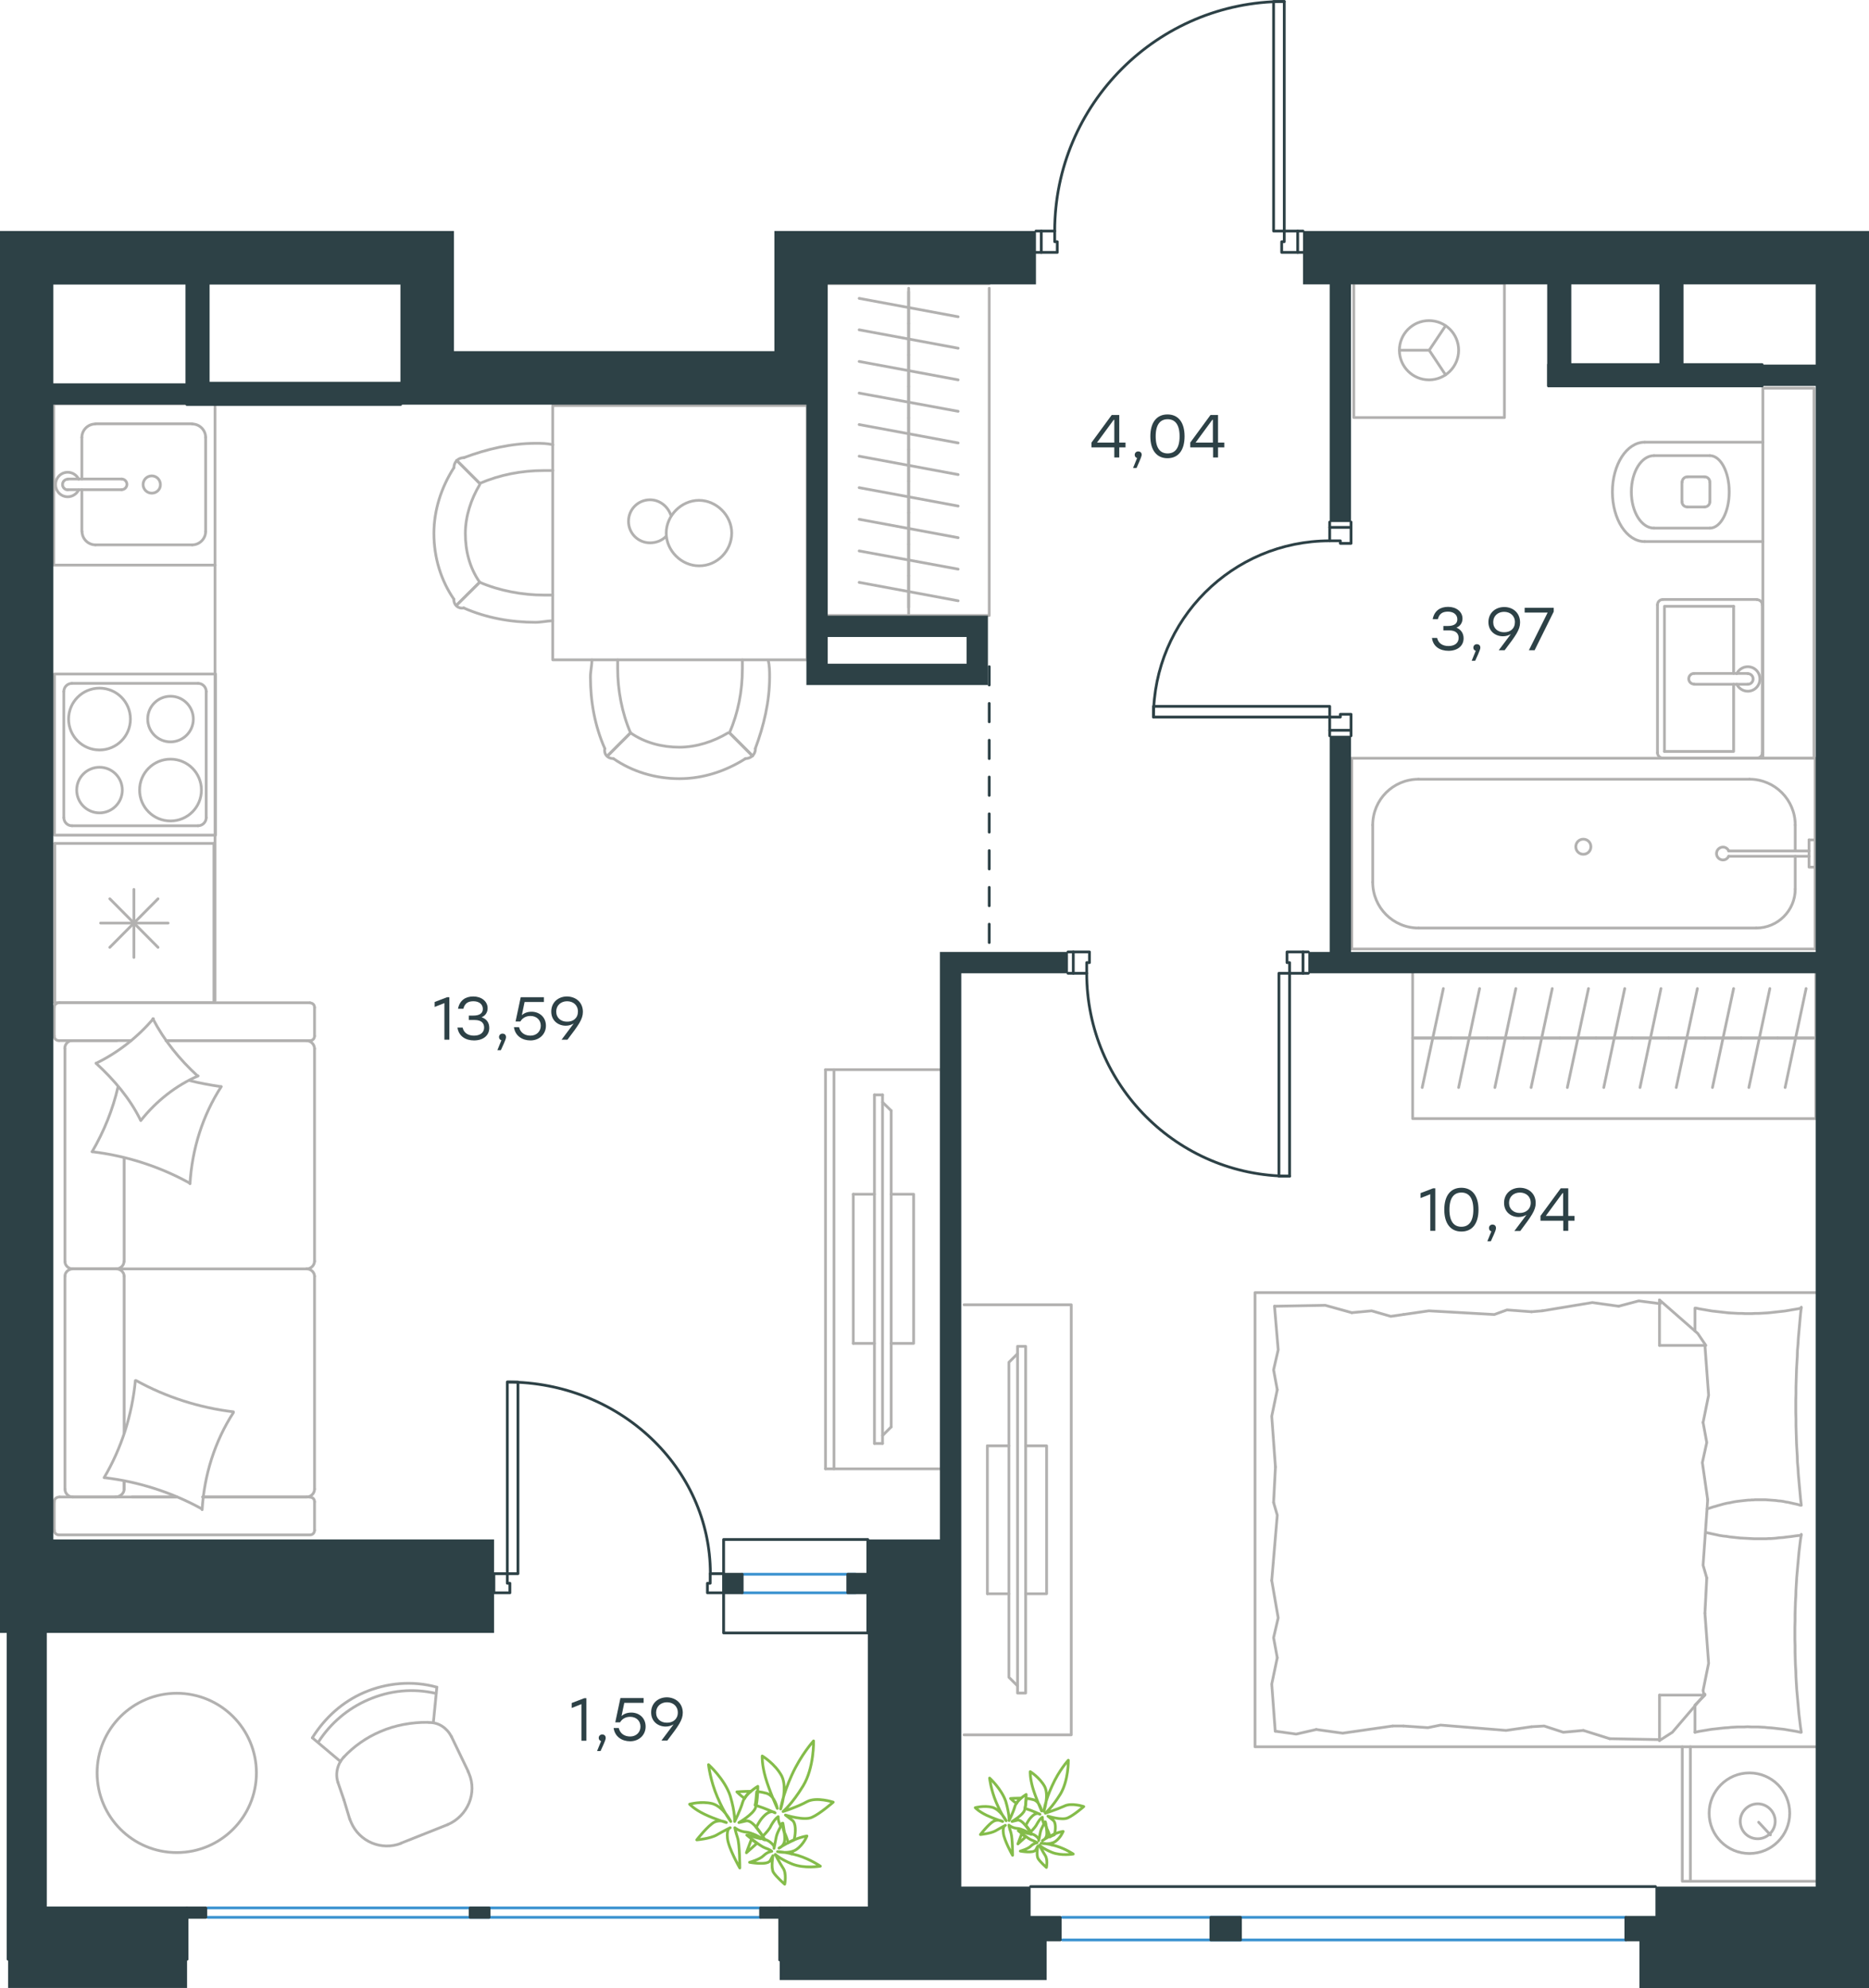 <?xml version="1.0" encoding="utf-8"?>
<!-- Generator: Adobe Illustrator 26.5.0, SVG Export Plug-In . SVG Version: 6.00 Build 0)  -->
<svg version="1.1" id="Слой_1" xmlns="http://www.w3.org/2000/svg" xmlns:xlink="http://www.w3.org/1999/xlink" x="0px" y="0px"
	 viewBox="0 0 1016.1 1080.8" style="enable-background:new 0 0 1016.1 1080.8;" xml:space="preserve">
<style type="text/css">
	.st0{fill:none;stroke:#B2B1B0;stroke-width:1.5;stroke-linecap:round;stroke-linejoin:round;stroke-miterlimit:10;}
	.st1{fill:none;stroke:#B2B1B0;stroke-width:1.5;stroke-linecap:round;stroke-linejoin:round;stroke-miterlimit:22.926;}
	.st2{fill:#2D4146;}
	.st3{fill-rule:evenodd;clip-rule:evenodd;fill:#2D4146;}
	.st4{fill:none;stroke:#2D4146;stroke-width:1.5;stroke-linecap:round;stroke-linejoin:round;stroke-miterlimit:22.926;}
	.st5{fill:none;stroke:#3C93D0;stroke-width:1.5;stroke-linecap:round;stroke-linejoin:round;stroke-miterlimit:22.926;}
	.st6{fill:none;stroke:#2D4146;stroke-width:1.5;stroke-linecap:round;stroke-linejoin:round;stroke-miterlimit:10;}
	
		.st7{fill:none;stroke:#2D4146;stroke-width:1.5;stroke-linecap:round;stroke-linejoin:round;stroke-miterlimit:22.926;stroke-dasharray:10,10,0,0,0,0;}
	.st8{fill:none;stroke:#84BC4A;stroke-width:1.5;stroke-linecap:round;stroke-linejoin:round;stroke-miterlimit:22.926;}
</style>
<g>
	<path class="st0" d="M54.1,407.7c-9.3,0-16.8-7.5-16.8-16.8c0-9.3,7.5-16.8,16.8-16.8c9.3,0,16.8,7.5,16.8,16.8
		C70.9,400.2,63.4,407.7,54.1,407.7"/>
	<path class="st0" d="M54.1,441.9c-6.9,0-12.4-5.6-12.4-12.4c0-6.9,5.6-12.4,12.4-12.4c6.9,0,12.4,5.6,12.4,12.4
		C66.5,436.3,61,441.9,54.1,441.9"/>
	<path class="st0" d="M92.7,446.3c-9.3,0-16.8-7.5-16.8-16.8c0-9.3,7.5-16.8,16.8-16.8c9.3,0,16.8,7.5,16.8,16.8
		C109.5,438.8,102,446.3,92.7,446.3"/>
	<path class="st0" d="M92.7,403.3c-6.9,0-12.4-5.6-12.4-12.4c0-6.9,5.6-12.4,12.4-12.4c6.9,0,12.4,5.6,12.4,12.4
		C105.1,397.8,99.5,403.3,92.7,403.3"/>
	<path class="st0" d="M39.1,448.9c-2.4,0-4.4-2-4.4-4.4"/>
	<path class="st0" d="M34.7,375.9c0-2.4,2-4.4,4.4-4.4"/>
	<path class="st0" d="M112.1,444.5c0,2.4-2,4.4-4.4,4.4"/>
	<path class="st0" d="M107.7,371.5c2.4,0,4.4,2,4.4,4.4"/>
	<line class="st0" x1="34.7" y1="444.5" x2="34.7" y2="375.9"/>
	<line class="st0" x1="107.7" y1="448.9" x2="39.1" y2="448.9"/>
	<line class="st0" x1="112.1" y1="375.9" x2="112.1" y2="444.5"/>
	<line class="st0" x1="39.1" y1="371.5" x2="107.7" y2="371.5"/>
	<polyline class="st0" points="117.2,454 29.6,454 29.6,366.4 117.2,366.4 117.2,454 	"/>
</g>
<g>
	<polyline class="st0" points="785.9,203.8 777,190.4 785.9,177.1 	"/>
	<line class="st0" x1="777" y1="190.4" x2="760.9" y2="190.4"/>
	<path class="st0" d="M793,190.4c0-8.9-7.2-16.1-16.1-16.1c-8.9,0-16.1,7.2-16.1,16.1c0,8.9,7.2,16.1,16.1,16.1
		C785.8,206.5,793,199.3,793,190.4"/>
	<polyline class="st0" points="817.9,227 817.9,153.9 736,153.9 736,227 817.9,227 	"/>
</g>
<path class="st0" d="M914.4,272.7c0,1.6,1.3,2.9,2.9,2.9"/>
<path class="st0" d="M917.4,259.2c-1.6,0-2.9,1.3-2.9,2.9"/>
<path class="st0" d="M926.7,275.6c1.6,0,2.9-1.3,2.9-2.9"/>
<path class="st0" d="M929.6,262.1c0-1.6-1.3-2.9-2.9-2.9"/>
<line class="st0" x1="926.7" y1="275.6" x2="917.4" y2="275.6"/>
<line class="st0" x1="914.4" y1="272.7" x2="914.4" y2="262.1"/>
<line class="st0" x1="917.4" y1="259.2" x2="926.7" y2="259.2"/>
<line class="st0" x1="929.6" y1="262.1" x2="929.6" y2="272.7"/>
<path class="st0" d="M929.6,287.1c5.8,0,10.5-8.8,10.5-19.7c0-10.9-4.7-19.7-10.5-19.7"/>
<line class="st0" x1="899.2" y1="287.1" x2="929.6" y2="287.1"/>
<path class="st0" d="M899.2,247.7c-6.8,0-12.3,8.8-12.3,19.7c0,10.9,5.5,19.7,12.3,19.7"/>
<line class="st0" x1="899.2" y1="247.7" x2="929.6" y2="247.7"/>
<path class="st0" d="M894.1,240.4c-9.7,0-17.5,12.1-17.5,27c0,14.9,7.8,27,17.5,27"/>
<line class="st0" x1="894.1" y1="294.4" x2="958.4" y2="294.4"/>
<line class="st0" x1="894.1" y1="240.4" x2="958.4" y2="240.4"/>
<polyline class="st0" points="986.2,412.2 958.4,412.2 958.4,211 986.2,211 986.2,412.2 "/>
<g>
	<line class="st0" x1="942.5" y1="366.1" x2="942.5" y2="329.6"/>
	<polyline class="st0" points="942.5,372 942.5,408.5 904.9,408.5 	"/>
	<polyline class="st0" points="904.9,408.5 904.9,329.6 942.5,329.6 	"/>
	<path class="st0" d="M904,325.9c-1.6,0-2.9,1.3-2.9,2.9"/>
	<path class="st0" d="M901.1,409.2c0,1.6,1.3,2.9,2.9,2.9"/>
	<path class="st0" d="M958.1,328.9c0-1.6-1.3-2.9-2.9-2.9"/>
	<path class="st0" d="M955.2,412.1c1.6,0,2.9-1.3,2.9-2.9"/>
	<path class="st0" d="M921,366.1c-1.6,0-2.9,1.3-2.9,2.9c0,1.6,1.3,2.9,2.9,2.9"/>
	<line class="st0" x1="950.2" y1="366.1" x2="921" y2="366.1"/>
	<path class="st0" d="M950.2,372c1.6,0,2.9-1.3,2.9-2.9c0-1.6-1.3-2.9-2.9-2.9"/>
	<line class="st0" x1="950.2" y1="372" x2="921" y2="372"/>
	<path class="st0" d="M944.2,372c1.4,2.8,4.5,4.3,7.5,3.6c3-0.7,5.1-3.4,5.1-6.5c0-3.1-2.1-5.8-5.1-6.5c-3-0.7-6.1,0.8-7.5,3.6"/>
	<line class="st0" x1="955.2" y1="325.9" x2="904.1" y2="325.9"/>
	<line class="st0" x1="901.1" y1="328.9" x2="901.1" y2="409.2"/>
	<line class="st0" x1="904.1" y1="412.1" x2="955.2" y2="412.1"/>
	<line class="st0" x1="958.1" y1="409.2" x2="958.1" y2="328.9"/>
</g>
<g>
	<line class="st0" x1="976" y1="483.3" x2="976" y2="465.5"/>
	<path class="st0" d="M939.8,462.5c-0.7-1.5-2.3-2.3-3.9-1.9c-1.6,0.4-2.7,1.8-2.7,3.4c0,1.6,1.1,3,2.7,3.4c1.6,0.4,3.2-0.4,3.9-1.9
		"/>
	<line class="st0" x1="983.5" y1="465.5" x2="939.8" y2="465.5"/>
	<line class="st0" x1="983.5" y1="462.6" x2="939.8" y2="462.6"/>
	<line class="st0" x1="983.5" y1="456.6" x2="986.8" y2="456.6"/>
	<polyline class="st0" points="983.5,456.6 983.5,471.4 986.8,471.4 	"/>
	<path class="st0" d="M864.9,460.3c0-2.3-1.8-4.1-4.1-4.1c-2.3,0-4.1,1.8-4.1,4.1c0,2.3,1.8,4.1,4.1,4.1
		C863.1,464.4,864.9,462.6,864.9,460.3"/>
	<path class="st0" d="M954.8,504.5c11.7,0,21.2-9.5,21.2-21.2"/>
	<path class="st0" d="M976,448.5c0-13.7-11.1-24.9-24.9-24.9"/>
	<path class="st0" d="M746.3,479.6c0,13.8,11.1,24.9,24.9,24.9"/>
	<path class="st0" d="M771.2,423.6c-13.8,0-24.9,11.1-24.9,24.9"/>
	<line class="st0" x1="976" y1="448.5" x2="976" y2="462.6"/>
	<line class="st0" x1="954.8" y1="504.5" x2="771.2" y2="504.5"/>
	<line class="st0" x1="746.3" y1="479.6" x2="746.3" y2="448.5"/>
	<line class="st0" x1="771.2" y1="423.6" x2="951.1" y2="423.6"/>
	<polyline class="st0" points="986.8,412.2 986.8,515.9 734.9,515.9 734.9,412.2 986.8,412.2 	"/>
</g>
<g>
	<line class="st0" x1="44.5" y1="288.9" x2="44.5" y2="266.2"/>
	<path class="st0" d="M82.5,268.1c-2.6,0-4.7-2.1-4.7-4.7c0-2.6,2.1-4.7,4.7-4.7c2.6,0,4.7,2.1,4.7,4.7
		C87.3,266,85.2,268.1,82.5,268.1"/>
	<path class="st0" d="M66.1,260.4c1.6,0,2.9,1.3,2.9,2.9c0,1.6-1.3,2.9-2.9,2.9"/>
	<line class="st0" x1="36.9" y1="266.2" x2="66.1" y2="266.2"/>
	<path class="st0" d="M36.9,266.3c-1.6,0-2.9-1.3-2.9-2.9c0-1.6,1.3-2.9,2.9-2.9"/>
	<line class="st0" x1="36.9" y1="260.4" x2="66.1" y2="260.4"/>
	<path class="st0" d="M42.8,266.3c-1.4,2.8-4.5,4.3-7.5,3.6c-3-0.7-5.1-3.4-5.1-6.5c0-3.1,2.1-5.8,5.1-6.5c3-0.7,6.1,0.8,7.5,3.6"/>
	<path class="st0" d="M51.9,296.2c-4,0-7.3-3.3-7.3-7.3"/>
	<path class="st0" d="M44.5,237.8c0-4,3.3-7.3,7.3-7.3"/>
	<path class="st0" d="M111.8,288.9c0,4-3.3,7.3-7.3,7.3"/>
	<path class="st0" d="M104.5,230.5c4,0,7.3,3.3,7.3,7.3"/>
	<line class="st0" x1="51.9" y1="296.2" x2="104.5" y2="296.2"/>
	<line class="st0" x1="111.8" y1="288.9" x2="111.8" y2="237.8"/>
	<line class="st0" x1="104.5" y1="230.4" x2="51.9" y2="230.4"/>
	<line class="st0" x1="44.5" y1="237.8" x2="44.5" y2="260.4"/>
	<polyline class="st0" points="29.2,219.6 29.2,307.2 116.9,307.2 116.9,219.5 29.2,219.5 	"/>
</g>
<g>
	<line class="st0" x1="902.2" y1="945.7" x2="875.1" y2="945.2"/>
	<polyline class="st0" points="926.9,877 928.9,904.2 925.9,919 926.4,921.5 	"/>
	<polyline class="st0" points="926.9,731.4 928.9,758.5 925.9,773.3 	"/>
	<polyline class="st0" points="928.4,815.3 925.9,850.9 927.9,857.8 	"/>
	<polyline class="st0" points="925.9,773.3 927.9,784.2 925.5,795.1 928.4,815.3 	"/>
	<line class="st0" x1="927.9" y1="857.8" x2="926.9" y2="877"/>
	<polyline class="st0" points="921.5,941.7 923.3,941.3 925,941 926.8,940.7 928.6,940.4 930.4,940.1 932.2,939.9 934,939.7 
		935.8,939.5 937.6,939.3 939.4,939.2 941.2,939 943,938.9 944.8,938.8 946.6,938.8 948.4,938.8 950.1,938.7 952,938.8 953.8,938.8 
		955.6,938.8 957.5,938.9 959.3,939 961.1,939.2 962.9,939.3 964.7,939.5 966.4,939.7 968.2,939.9 970,940.1 971.7,940.4 
		973.5,940.7 975.3,941 977,941.3 978.8,941.7 	"/>
	<polyline class="st0" points="979.3,941.7 978.8,938.4 978.4,935 978,931.7 977.7,928.4 977.4,925 977.1,921.7 976.8,918.3 
		976.6,915 976.4,911.6 976.3,908.3 976.1,904.9 976,901.5 975.9,898.1 975.9,894.7 975.8,891.3 975.8,887.9 975.8,884.5 
		975.9,881.2 975.9,877.8 976,874.5 976.1,871.1 976.3,867.7 976.4,864.4 976.6,861 976.8,857.6 977.1,854.2 977.4,850.8 
		977.7,847.5 978,844.1 978.4,840.7 978.8,837.4 979.3,834.1 	"/>
	<polyline class="st0" points="838.5,712.6 865.7,708.1 880,710.1 	"/>
	<polyline class="st0" points="880,710.1 890.9,707.2 901.7,708.6 902.7,708.6 	"/>
	<line class="st0" x1="832.6" y1="713.1" x2="838.5" y2="712.6"/>
	<polyline class="st0" points="763,714.6 776.8,712.6 812.4,714.6 819.3,712.1 832.6,713.1 	"/>
	<polyline class="st0" points="692.9,710.1 720.5,709.6 734.9,713.6 	"/>
	<polyline class="st0" points="734.9,713.6 745.7,712.6 756.1,715.6 763,714.6 	"/>
	<polyline class="st0" points="757.1,938.3 729.9,942.2 715.6,940.2 	"/>
	<polyline class="st0" points="715.6,940.2 704.7,942.7 693.9,941.2 	"/>
	<line class="st0" x1="763" y1="938.3" x2="757.1" y2="938.3"/>
	<polyline class="st0" points="832.6,938.7 818.8,940.7 783.2,937.8 776.3,939.2 763,938.3 	"/>
	<line class="st0" x1="875.1" y1="945.2" x2="860.8" y2="940.7"/>
	<polyline class="st0" points="860.8,940.7 849.9,941.7 839.5,938.3 832.6,938.7 	"/>
	<polyline class="st0" points="979.3,834.6 976.5,834.9 973.7,835.3 971,835.6 969.6,835.8 968.2,835.9 966.9,836 965.5,836.2 
		964.2,836.3 962.8,836.4 961.5,836.4 960.2,836.5 958.8,836.5 957.6,836.5 955.6,836.5 953.7,836.5 951.8,836.4 949.9,836.3 
		948,836.2 946.1,836.1 944.2,835.9 942.3,835.7 940.4,835.5 938.6,835.2 936.7,835 934.8,834.7 933,834.3 931.1,833.9 929.3,833.5 
		927.4,833.1 	"/>
	<polyline class="st0" points="979.3,711.1 977.5,711.5 975.7,711.8 973.9,712.1 972.2,712.4 970.4,712.7 968.6,712.9 966.8,713.1 
		965,713.3 963.2,713.5 961.3,713.7 959.5,713.8 957.8,713.9 956,714 954.2,714 952.4,714.1 950.6,714.1 948.8,714.1 947,714 
		945.1,714 943.3,713.9 941.5,713.8 939.7,713.7 937.9,713.5 936.1,713.3 934.4,713.1 932.6,712.9 930.8,712.7 929,712.4 
		927.3,712.1 925.5,711.8 923.8,711.5 922,711.1 	"/>
	<polyline class="st0" points="928.1,820.3 929,820 929.9,819.7 930.8,819.4 931.7,819.1 932.6,818.9 933.5,818.6 935.3,818.1 
		937.1,817.6 938.8,817.2 940.6,816.9 942.4,816.5 944.2,816.2 945.9,816 947.7,815.8 949.5,815.6 950.5,815.5 951.4,815.5 
		952.3,815.4 953.2,815.4 954.2,815.3 955.1,815.3 956.1,815.3 957.1,815.3 958.4,815.3 959.8,815.3 961.2,815.4 962.6,815.5 
		964,815.6 965.4,815.7 966.7,815.9 968.1,816 969.5,816.2 970.8,816.5 972.2,816.7 973.5,817 974.8,817.3 976.2,817.6 977.5,817.9 
		978.8,818.3 	"/>
	<polyline class="st0" points="979.3,818.3 978.9,814.9 978.6,811.6 978.3,808.3 978,804.9 977.7,801.6 977.5,798.2 977.2,794.9 
		977.1,791.5 976.9,788.2 976.7,784.8 976.6,781.4 976.5,778.1 976.4,774.7 976.4,771.3 976.3,767.9 976.3,764.4 976.3,761.1 
		976.4,757.7 976.4,754.4 976.5,751 976.6,747.7 976.7,744.3 976.9,740.9 977.1,737.5 977.2,734.1 977.5,730.8 977.7,727.4 978,724 
		978.3,720.7 978.6,717.3 978.9,714 979.3,710.6 	"/>
	<polyline class="st0" points="693.4,797.5 691.4,769.9 694.4,755.5 	"/>
	<polyline class="st0" points="694.4,755.5 692.4,744.7 694.9,733.8 692.9,710.1 	"/>
	<polyline class="st0" points="693.3,941.2 691.4,915.5 694.4,901.2 	"/>
	<polyline class="st0" points="691.4,859.2 694.4,823.7 692.4,816.8 	"/>
	<polyline class="st0" points="694.4,901.2 692.4,890.3 694.9,879.5 691.4,859.2 	"/>
	<line class="st0" x1="692.4" y1="816.8" x2="693.4" y2="797.5"/>
	<line class="st0" x1="902.2" y1="706.7" x2="902.2" y2="731.4"/>
	<polyline class="st0" points="926.9,921 909.2,941.7 902.2,946.2 	"/>
	<line class="st0" x1="926.9" y1="731.4" x2="902.2" y2="731.4"/>
	<line class="st0" x1="921.5" y1="941.7" x2="921.5" y2="927.3"/>
	<polyline class="st0" points="902.2,706.7 923,724.9 927.4,731.4 	"/>
	<line class="st0" x1="902.2" y1="946.2" x2="902.2" y2="921.5"/>
	<polyline class="st0" points="921.5,926.9 926.9,921.5 902.2,921.5 	"/>
	<line class="st0" x1="921.5" y1="723.6" x2="921.5" y2="711.1"/>
	<line class="st0" x1="956.1" y1="990.6" x2="962.5" y2="997.5"/>
	<path class="st0" d="M955.6,999.6c5.2,0,9.5-4.3,9.5-9.5c0-5.2-4.3-9.5-9.5-9.5c-5.2,0-9.5,4.3-9.5,9.5
		C946.1,995.4,950.3,999.6,955.6,999.6"/>
	<path class="st0" d="M951.1,1007.6c12.1,0,21.9-9.8,21.9-21.9c0-12.1-9.8-21.9-21.9-21.9c-12.1,0-21.9,9.8-21.9,21.9
		C929.2,997.8,939,1007.6,951.1,1007.6"/>
	<line class="st0" x1="919" y1="949.6" x2="919" y2="1022.7"/>
	<polyline class="st0" points="987.5,1022.7 914.6,1022.7 914.6,949.6 	"/>
	<polyline class="st0" points="987.5,949.6 682.3,949.6 682.3,702.7 987.5,702.7 	"/>
</g>
<g>
	<polyline class="st0" points="524.1,709.3 582.4,709.3 582.4,943.1 524.1,943.1 	"/>
	<line class="st0" x1="536.8" y1="866.4" x2="548.5" y2="866.4"/>
	<line class="st0" x1="536.8" y1="786" x2="548.5" y2="786"/>
	<polyline class="st0" points="553.2,735.9 548.5,740.6 548.5,911.8 553.2,916.5 	"/>
	<polyline class="st0" points="553.2,731.9 557.6,731.9 557.6,920.4 553.2,920.4 553.2,731.9 	"/>
	<polyline class="st0" points="557.6,786 569,786 569,866.4 557.6,866.4 	"/>
	<line class="st0" x1="536.8" y1="866.4" x2="536.8" y2="786"/>
</g>
<line class="st0" x1="769.1" y1="564.3" x2="788.8" y2="564.3"/>
<line class="st0" x1="784.7" y1="537.4" x2="773.2" y2="591.2"/>
<line class="st0" x1="788.8" y1="564.3" x2="808.6" y2="564.3"/>
<line class="st0" x1="804.4" y1="537.4" x2="793" y2="591.2"/>
<line class="st0" x1="808.6" y1="564.3" x2="828.3" y2="564.3"/>
<line class="st0" x1="824.1" y1="537.4" x2="812.7" y2="591.2"/>
<line class="st0" x1="828.3" y1="564.3" x2="848" y2="564.3"/>
<line class="st0" x1="843.9" y1="537.4" x2="832.4" y2="591.2"/>
<line class="st0" x1="848" y1="564.3" x2="867.7" y2="564.3"/>
<line class="st0" x1="863.6" y1="537.4" x2="852.1" y2="591.2"/>
<line class="st0" x1="768" y1="564.3" x2="987.2" y2="564.3"/>
<line class="st0" x1="867.7" y1="564.3" x2="887.4" y2="564.3"/>
<line class="st0" x1="883.3" y1="537.4" x2="871.9" y2="591.2"/>
<line class="st0" x1="887.4" y1="564.3" x2="907.2" y2="564.3"/>
<line class="st0" x1="903" y1="537.4" x2="891.6" y2="591.2"/>
<line class="st0" x1="907.2" y1="564.3" x2="926.9" y2="564.3"/>
<line class="st0" x1="922.8" y1="537.4" x2="911.3" y2="591.2"/>
<line class="st0" x1="926.9" y1="564.3" x2="946.6" y2="564.3"/>
<line class="st0" x1="942.5" y1="537.4" x2="931" y2="591.2"/>
<line class="st0" x1="946.6" y1="564.3" x2="966.4" y2="564.3"/>
<line class="st0" x1="962.2" y1="537.4" x2="950.8" y2="591.2"/>
<line class="st0" x1="966.4" y1="564.3" x2="986.1" y2="564.3"/>
<line class="st0" x1="981.9" y1="537.4" x2="970.5" y2="591.2"/>
<polyline class="st0" points="987.2,529.2 987.2,608.1 768,608.1 768,529.2 "/>
<line class="st0" x1="494" y1="330.2" x2="494" y2="313"/>
<line class="st0" x1="467.1" y1="316.6" x2="520.9" y2="326.6"/>
<line class="st0" x1="494" y1="313" x2="494" y2="295.9"/>
<line class="st0" x1="467.1" y1="299.5" x2="520.9" y2="309.4"/>
<line class="st0" x1="494" y1="295.9" x2="494" y2="278.7"/>
<line class="st0" x1="467.1" y1="282.3" x2="520.9" y2="292.3"/>
<line class="st0" x1="494" y1="278.7" x2="494" y2="261.6"/>
<line class="st0" x1="467.1" y1="265.1" x2="520.9" y2="275.1"/>
<line class="st0" x1="494" y1="334.6" x2="494" y2="156.7"/>
<line class="st0" x1="494" y1="261.6" x2="494" y2="244.4"/>
<line class="st0" x1="467.1" y1="248" x2="520.9" y2="258"/>
<line class="st0" x1="494" y1="244.4" x2="494" y2="227.2"/>
<line class="st0" x1="467.1" y1="230.8" x2="520.9" y2="240.8"/>
<line class="st0" x1="494" y1="227.2" x2="494" y2="210.1"/>
<line class="st0" x1="467.1" y1="213.7" x2="520.9" y2="223.6"/>
<line class="st0" x1="494" y1="210.1" x2="494" y2="192.9"/>
<line class="st0" x1="467.1" y1="196.5" x2="520.9" y2="206.5"/>
<line class="st0" x1="494" y1="192.9" x2="494" y2="175.8"/>
<line class="st0" x1="467.1" y1="179.3" x2="520.9" y2="189.3"/>
<line class="st0" x1="494" y1="175.8" x2="494" y2="158.6"/>
<line class="st0" x1="467.1" y1="162.2" x2="520.9" y2="172.2"/>
<line class="st0" x1="450.2" y1="154.2" x2="537.8" y2="154.2"/>
<polyline class="st0" points="537.8,156.7 537.8,334.6 450.2,334.6 "/>
<g>
	<line class="st1" x1="29.8" y1="458.5" x2="29.8" y2="545.1"/>
	<line class="st1" x1="72.8" y1="483.5" x2="72.8" y2="520.5"/>
	<line class="st1" x1="85.9" y1="515" x2="59.7" y2="488.6"/>
	<line class="st1" x1="85.9" y1="488.6" x2="59.7" y2="515"/>
	<line class="st1" x1="91.4" y1="501.8" x2="54.7" y2="501.8"/>
	<line class="st1" x1="29.8" y1="545.1" x2="116.3" y2="545.1"/>
	<line class="st1" x1="116.3" y1="458.5" x2="116.3" y2="545.1"/>
	<line class="st1" x1="29.8" y1="458.5" x2="116.3" y2="458.5"/>
</g>
<line class="st0" x1="116.9" y1="307.2" x2="116.9" y2="544"/>
<g>
	<g>
		<line class="st1" x1="453.4" y1="581.5" x2="453.4" y2="798.5"/>
		<polyline class="st1" points="448.8,798.5 511.9,798.5 511.9,581.5 448.8,581.5 		"/>
		<line class="st1" x1="448.8" y1="581.5" x2="448.8" y2="798.5"/>
	</g>
	<g>
		<polyline class="st1" points="484.5,730.3 496.7,730.3 496.7,649.2 484.5,649.2 		"/>
		<line class="st1" x1="475.4" y1="649.2" x2="463.9" y2="649.2"/>
		<line class="st1" x1="463.9" y1="649.2" x2="463.9" y2="730.3"/>
		<line class="st1" x1="463.9" y1="730.3" x2="475.4" y2="730.3"/>
		<line class="st1" x1="475.4" y1="595.2" x2="479.8" y2="595.2"/>
		<line class="st1" x1="484.5" y1="775.7" x2="479.8" y2="780.4"/>
		<line class="st1" x1="479.8" y1="599.2" x2="484.5" y2="603.8"/>
		<line class="st1" x1="479.8" y1="784.7" x2="479.8" y2="595.2"/>
		<line class="st1" x1="475.4" y1="595.2" x2="475.4" y2="784.7"/>
		<line class="st1" x1="475.4" y1="784.7" x2="479.8" y2="784.7"/>
		<line class="st1" x1="484.5" y1="603.8" x2="484.5" y2="775.7"/>
	</g>
</g>
<g>
	<rect x="300.5" y="220.5" class="st1" width="138.3" height="138.2"/>
	<path class="st1" d="M260.8,316.5c-5.5-7.8-7.8-17.1-7.8-26.5c0-9.3,3.1-18.7,7.8-26.5"/>
	<path class="st1" d="M300.5,337.5c-3.1,0-6.2,0.8-9.4,0.8c-13.2,0-26.5-2.3-39-7.8"/>
	<path class="st1" d="M252.2,248.8c12.5-4.7,25.7-7.8,39-7.8c3.1,0,6.2,0,9.4,0.8"/>
	<path class="st1" d="M300.5,323.5c-1.6,0-3.1,0-4.7,0c-11.7,0-24.2-2.3-35.1-7"/>
	<path class="st1" d="M260.8,262.8c10.9-4.7,22.6-7,35.1-7c1.6,0,3.1,0,4.7,0"/>
	<path class="st1" d="M246.8,325.8c-7-10.1-10.9-22.6-10.9-35.8c0-12.5,3.9-24.9,10.9-35.8"/>
	<line class="st1" x1="260.8" y1="316.5" x2="248.3" y2="328.9"/>
	<line class="st1" x1="260.8" y1="262.8" x2="248.3" y2="250.3"/>
	<line class="st1" x1="260.8" y1="316.5" x2="248.3" y2="328.9"/>
	<line class="st1" x1="260.8" y1="262.8" x2="248.3" y2="250.3"/>
	<path class="st1" d="M246.8,254.2c0-3.1,2.3-5.4,5.5-5.4"/>
	<path class="st1" d="M252.2,330.5c-3.1,0.6-5.5-1.6-5.5-4.7"/>
	<path class="st1" d="M342.8,398.4c7.8,5.4,17.1,7.8,26.5,7.8c9.4,0,18.7-3.1,26.5-7.8"/>
	<path class="st1" d="M321.8,358.7c0,3.1-0.8,6.2-0.8,9.3c0,13.2,2.3,26.5,7.8,38.9"/>
	<path class="st1" d="M410.6,407c4.7-12.5,7.8-25.7,7.8-38.9c0-3.1,0-6.2-0.8-9.3"/>
	<path class="st1" d="M335.8,358.7c0,1.6,0,3.1,0,4.7c0,11.7,2.3,24.1,7,35"/>
	<path class="st1" d="M396.6,398.4c4.7-10.9,7-22.6,7-35c0-1.6,0-3.1,0-4.7"/>
	<path class="st1" d="M333.5,412.4c10.1,7,22.6,10.9,35.9,10.9c12.5,0,24.9-3.9,35.9-10.9"/>
	<line class="st1" x1="342.8" y1="398.4" x2="330.3" y2="410.9"/>
	<line class="st1" x1="396.6" y1="398.4" x2="409.1" y2="410.9"/>
	<line class="st1" x1="342.8" y1="398.4" x2="330.3" y2="410.9"/>
	<line class="st1" x1="396.6" y1="398.4" x2="409.1" y2="410.9"/>
	<path class="st1" d="M405.2,412.4c3.1,0,5.5-2.3,5.5-5.4"/>
	<path class="st1" d="M328.8,407c-0.6,3.1,1.6,5.4,4.7,5.4"/>
	<path class="st1" d="M397.8,289.8c0-9.6-8.3-17.8-17.8-17.8c-9.6,0-17.8,8.3-17.8,17.8c0,9.6,8.3,17.8,17.8,17.8
		C389.9,307.7,397.8,299.4,397.8,289.8z"/>
	<path class="st1" d="M362.1,291.6c-2.2,2.2-5.2,3.5-8.7,3.5c-6.5,0-11.7-5.2-11.7-11.7c0-6.5,5.2-11.7,11.7-11.7
		c5.2,0,9.6,3.5,11.3,8.3"/>
</g>
<g>
	<line class="st1" x1="67.5" y1="778.9" x2="67.5" y2="693.8"/>
	<line class="st1" x1="171" y1="547.7" x2="171" y2="563.2"/>
	<line class="st1" x1="171" y1="570.1" x2="171" y2="685.8"/>
	<line class="st1" x1="96.1" y1="813.8" x2="71.8" y2="813.8"/>
	<line class="st1" x1="166.7" y1="813.8" x2="110.2" y2="813.8"/>
	<line class="st1" x1="166.7" y1="565.7" x2="90.3" y2="565.7"/>
	<line class="st1" x1="63.5" y1="689.8" x2="39.2" y2="689.8"/>
	<line class="st1" x1="67.5" y1="685.8" x2="67.5" y2="629.5"/>
	<line class="st1" x1="29.5" y1="831.9" x2="29.5" y2="816.4"/>
	<line class="st1" x1="39.2" y1="689.8" x2="63.5" y2="689.8"/>
	<line class="st1" x1="35.3" y1="570.1" x2="35.3" y2="685.8"/>
	<line class="st1" x1="90.3" y1="565.7" x2="168.5" y2="565.7"/>
	<line class="st1" x1="171" y1="693.8" x2="171" y2="809.5"/>
	<line class="st1" x1="171" y1="816.4" x2="171" y2="831.9"/>
	<line class="st1" x1="67.5" y1="809.5" x2="67.5" y2="805.1"/>
	<line class="st1" x1="32.4" y1="813.8" x2="96.1" y2="813.8"/>
	<line class="st1" x1="67.5" y1="809.5" x2="67.5" y2="805.1"/>
	<line class="st1" x1="39.2" y1="813.8" x2="63.5" y2="813.8"/>
	<line class="st1" x1="39.2" y1="689.8" x2="63.5" y2="689.8"/>
	<line class="st1" x1="35.3" y1="693.8" x2="35.3" y2="809.5"/>
	<line class="st1" x1="110.2" y1="813.8" x2="168.5" y2="813.8"/>
	<line class="st1" x1="32.4" y1="545.1" x2="168.5" y2="545.1"/>
	<line class="st1" x1="29.5" y1="563.2" x2="29.5" y2="547.7"/>
	<line class="st1" x1="71.3" y1="565.7" x2="32.4" y2="565.7"/>
	<line class="st1" x1="63.5" y1="689.8" x2="166.7" y2="689.8"/>
	<line class="st1" x1="63.5" y1="565.7" x2="39.2" y2="565.7"/>
	<path class="st1" d="M32.4,813.8c-2.1,0-2.9,1.4-2.9,2.5"/>
	<path class="st1" d="M168.5,565.7c1.8,0,2.5-1.4,2.5-2.5"/>
	<path class="st1" d="M29.5,563.2c0,1.8,1.4,2.5,2.5,2.5"/>
	<path class="st1" d="M67.5,693.8c0-2-1.8-4-4.3-4"/>
	<path class="st1" d="M39.2,565.7c-2,0-4,1.8-4,4.3"/>
	<path class="st1" d="M35.3,809.5c0,2.2,1.8,4.3,4.3,4.3"/>
	<path class="st1" d="M171,693.8c0-2-1.8-4-4.3-4"/>
	<path class="st1" d="M39.6,689.8c-2.2,0-4.3,1.7-4.3,4"/>
	<path class="st1" d="M166.7,689.8c2.2,0,4.3-1.8,4.3-4.3"/>
	<path class="st1" d="M29.5,831.9c0,1.8,1.5,2.5,2.5,2.5h136.5c1.8,0,2.5-1.4,2.5-2.5"/>
	<path class="st1" d="M35.3,685.8c0,2,1.8,4,4.3,4"/>
	<path class="st1" d="M171,547.7c0-1.8-1.4-2.5-2.5-2.5"/>
	<path class="st1" d="M166.7,813.8c2.2,0,4.3-1.8,4.3-4.3"/>
	<path class="st1" d="M171,816.4c0-1.8-1.4-2.5-2.5-2.5"/>
	<path class="st1" d="M171,570.1c0-2.2-1.8-4.3-4.3-4.3"/>
	<path class="st1" d="M62.7,813.8c2.4,0,4.8-1.8,4.8-4.3"/>
	<path class="st1" d="M63.1,689.8c2.2,0,4.3-1.7,4.3-4"/>
	<path class="st1" d="M32.4,545.1c-2.1,0-2.9,1.4-2.9,2.5"/>
	<path class="st1" d="M74,750.5c16.3,9,34.4,14.8,52.9,17"/>
	<path class="st1" d="M83.1,553.8c6.2,11.9,14.5,22.1,24.3,31.1"/>
	<path class="st1" d="M107.7,584.9c-11.9,5.1-22.8,13.7-31.1,24.2"/>
	<path class="st1" d="M126.9,767.9c-10.1,15.6-15.9,34-17,52.8"/>
	<path class="st1" d="M103,643.1c-16.3-9-34.4-14.8-52.9-17"/>
	<path class="st1" d="M50.1,626.1c6.5-11.2,11.2-22.8,14.1-35.4"/>
	<path class="st1" d="M120.3,590.7c-10.1,15.6-15.9,34-17,52.8"/>
	<path class="st1" d="M109.8,820.3c-16.3-9-34.4-14.8-52.9-17"/>
	<path class="st1" d="M56.6,803.3c9.4-15.9,15.2-34,17-52.8"/>
	<path class="st1" d="M76.5,609.1c-5.8-11.9-14.5-22.1-24.3-31.1"/>
	<path class="st1" d="M103,587.4c5.4,1.4,11.6,2.5,17,3.3"/>
	<path class="st1" d="M52.3,578c11.9-5.8,22.4-14.1,31.1-24.2"/>
</g>
<polygon class="st2" points="580.6,517.5 522.6,517.5 511,517.5 511,836.9 493.5,836.9 471.8,836.9 471.8,865.9 471.8,887.7 
	471.8,1054.6 423.9,1054.6 423.9,1076.4 483.6,1076.4 569,1076.4 569,1054.6 560.3,1054.6 560.3,1025.6 522.6,1025.6 522.6,836.9 
	522.6,529.1 580.6,529.1 "/>
<rect x="4.4" y="1054.6" class="st2" width="97.3" height="26.1"/>
<rect x="841.9" y="198.2" class="st3" width="116.1" height="11.6"/>
<rect x="841.9" y="198.2" class="st4" width="116.1" height="11.6"/>
<rect x="841.9" y="149.1" class="st3" width="11.6" height="60.7"/>
<rect x="841.9" y="149.1" class="st4" width="11.6" height="60.7"/>
<rect x="902.9" y="149.1" class="st3" width="11.6" height="60.7"/>
<rect x="902.9" y="149.1" class="st4" width="11.6" height="60.7"/>
<polygon class="st3" points="101.6,219.9 101.6,208.3 101.6,148.4 113.2,148.4 113.2,208.3 206.1,208.3 217.8,208.3 217.8,219.9 
	206.1,219.9 113.2,219.9 "/>
<polygon class="st4" points="101.6,219.9 101.6,208.3 101.6,148.4 113.2,148.4 113.2,208.3 206.1,208.3 217.8,208.3 217.8,219.9 
	206.1,219.9 113.2,219.9 "/>
<rect x="423.9" y="1037.2" class="st3" width="54.4" height="28.3"/>
<rect x="423.9" y="1037.2" class="st4" width="54.4" height="28.3"/>
<rect x="4.4" y="865.9" class="st3" width="20.3" height="192.8"/>
<rect x="4.4" y="865.9" class="st4" width="20.3" height="192.8"/>
<rect x="4.4" y="1037.2" class="st3" width="97.3" height="27.9"/>
<rect x="4.4" y="1037.2" class="st4" width="97.3" height="27.9"/>
<line class="st4" x1="900" y1="1025.6" x2="560.3" y2="1025.6"/>
<line class="st5" x1="883.9" y1="1054.6" x2="577.5" y2="1054.6"/>
<line class="st5" x1="883.9" y1="1042.3" x2="577.5" y2="1042.3"/>
<rect x="883.9" y="1042.3" class="st3" width="16.2" height="12.3"/>
<rect x="883.9" y="1042.3" class="st4" width="16.2" height="12.3"/>
<rect x="658.3" y="1042.3" class="st3" width="16.1" height="12.3"/>
<rect x="658.3" y="1042.3" class="st4" width="16.1" height="12.3"/>
<rect x="560.3" y="1042.3" class="st3" width="16.1" height="12.3"/>
<rect x="560.3" y="1042.3" class="st4" width="16.1" height="12.3"/>
<line class="st5" x1="413.5" y1="1042.3" x2="112.9" y2="1042.3"/>
<line class="st5" x1="413.5" y1="1037.2" x2="112.9" y2="1037.2"/>
<rect x="413.5" y="1037.2" class="st3" width="10.4" height="5.1"/>
<rect x="413.5" y="1037.2" class="st4" width="10.4" height="5.1"/>
<rect x="255.6" y="1037.2" class="st3" width="10.3" height="5.1"/>
<rect x="255.6" y="1037.2" class="st4" width="10.3" height="5.1"/>
<rect x="101.6" y="1037.2" class="st3" width="10.3" height="5.1"/>
<rect x="101.6" y="1037.2" class="st4" width="10.3" height="5.1"/>
<line class="st5" x1="465.1" y1="855.8" x2="403.5" y2="855.8"/>
<line class="st5" x1="465.1" y1="865.9" x2="403.5" y2="865.9"/>
<rect x="393.4" y="836.9" class="st4" width="78.4" height="50.8"/>
<rect x="275.8" y="751.3" class="st4" width="5.8" height="104.2"/>
<polygon class="st4" points="268.5,865.9 268.5,855.5 275.8,855.5 275.8,860.7 277.2,860.7 277.2,865.9 "/>
<polygon class="st4" points="393.4,865.9 384.6,865.9 384.6,860.7 386.1,860.7 386.1,855.5 393.4,855.5 "/>
<path class="st4" d="M275.9,751.3c60.9,0,110.3,46.6,110.3,104.2"/>
<rect x="460.9" y="855.8" class="st3" width="10.1" height="10.1"/>
<rect x="460.9" y="855.8" class="st4" width="10.1" height="10.1"/>
<rect x="393.4" y="855.8" class="st3" width="10.1" height="10.1"/>
<rect x="393.4" y="855.8" class="st4" width="10.1" height="10.1"/>
<rect x="627.1" y="384" class="st6" width="95.8" height="5.8"/>
<polygon class="st6" points="722.9,397 722.9,389.8 728.7,389.8 728.7,388.3 734.5,388.3 734.5,397 "/>
<polygon class="st6" points="734.5,295.4 728.7,295.4 728.7,294 722.9,294 722.9,286.7 734.5,286.7 "/>
<line class="st6" x1="722.9" y1="397" x2="722.9" y2="400"/>
<line class="st6" x1="734.5" y1="397" x2="734.5" y2="400"/>
<line class="st6" x1="734.5" y1="286.7" x2="734.5" y2="283.8"/>
<line class="st6" x1="722.9" y1="286.7" x2="722.9" y2="283.8"/>
<path class="st6" d="M722.9,294c-52.9,0-95.8,42.9-95.8,95.8"/>
<rect x="692.4" y="0.8" class="st6" width="5.8" height="124.8"/>
<polygon class="st6" points="566.1,125.6 573.4,125.6 573.4,131.4 574.8,131.4 574.8,137.2 566.1,137.2 "/>
<polygon class="st6" points="696.8,137.2 696.8,131.4 698.2,131.4 698.2,125.6 705.5,125.6 705.5,137.2 "/>
<path class="st6" d="M698.2,0.8c-68.9,0-124.8,55.9-124.8,124.8"/>
<line class="st6" x1="566.1" y1="125.6" x2="563.2" y2="125.6"/>
<line class="st6" x1="566.1" y1="137.2" x2="563.2" y2="137.2"/>
<line class="st6" x1="705.5" y1="137.2" x2="708.4" y2="137.2"/>
<line class="st6" x1="705.5" y1="125.6" x2="708.4" y2="125.6"/>
<rect x="695.3" y="529.1" class="st6" width="5.8" height="110.3"/>
<polygon class="st6" points="583.5,517.5 583.5,529.1 590.8,529.1 590.8,523.3 592.3,523.3 592.3,517.5 "/>
<polygon class="st6" points="708.4,517.5 699.7,517.5 699.7,523.3 701.1,523.3 701.1,529.1 708.4,529.1 "/>
<path class="st6" d="M590.8,529.1c0,60.9,49.4,110.3,110.3,110.3"/>
<line class="st6" x1="583.5" y1="529.1" x2="580.6" y2="529.1"/>
<line class="st6" x1="583.5" y1="517.5" x2="580.6" y2="517.5"/>
<line class="st6" x1="708.4" y1="517.5" x2="711.3" y2="517.5"/>
<line class="st6" x1="708.4" y1="529.1" x2="711.3" y2="529.1"/>
<g>
	<path class="st2" d="M318.8,923.2v23.1h-2.7v-19.9l-5.3,2.1v-2.7l6.8-2.6H318.8z"/>
	<path class="st2" d="M326.5,951.9h-1.9l2.2-5.4c-0.8-0.2-1.3-0.9-1.3-1.7c0-1.1,0.8-1.9,1.9-1.9c0.8,0,1.9,0.4,1.9,1.9
		C329.3,945.4,329.2,946.1,326.5,951.9z"/>
	<path class="st2" d="M351,938.6c0,4.7-3.7,8-8.4,8c-4.4,0-8.3-2.4-9-7.2h2.8c0.7,3,3.1,4.6,6.2,4.6c3.3,0,5.6-2.3,5.6-5.4
		c0-3.2-2.4-5.3-5.6-5.3c-2.6,0-4.4,1.2-5.5,3h-2.6l2.8-13.2h12.6v2.6h-10.5l-1.5,7.2c1.3-1.2,3-1.9,5.3-1.9
		C347.5,931,351,933.9,351,938.6z"/>
	<path class="st2" d="M371.2,931.1c0,4-2.4,7.2-8.4,15.1h-3.2l6.6-8.8c-1.2,0.7-2.6,1.2-4.3,1.2c-4.1,0-7.9-2.7-7.9-7.7
		c0-5,3.8-8.2,8.6-8.2C367.3,922.8,371.2,925.9,371.2,931.1z M368.5,931c0-3.5-2.6-5.6-5.9-5.6c-3.3,0-5.9,2.2-5.9,5.6
		c0,3.5,2.6,5.5,5.8,5.5C365.9,936.6,368.5,934.5,368.5,931z"/>
</g>
<g>
	<path class="st2" d="M244.3,542.1v23.1h-2.7v-19.9l-5.3,2.1v-2.7l6.8-2.6H244.3z"/>
	<path class="st2" d="M266,558.8c0,4.2-3.4,6.8-8.3,6.8c-4.5,0-8.3-2.2-9-7h2.8c0.7,3.1,3.2,4.4,6.2,4.4c3.4,0,5.5-1.7,5.5-4.4
		c0-2.3-1.4-4.1-5.1-4.1h-3.2v-2.4h2.4c3.5,0,5.2-1.3,5.2-3.6c0-2.6-2.1-4.2-5.1-4.2c-2.8,0-4.7,1-5.5,4.1H249
		c0.9-4.7,4.2-6.7,8.3-6.7c4.4,0,7.8,2.6,7.8,6.4c0,2.2-1.2,4.1-3.3,4.9C264.5,553.9,266,555.9,266,558.8z"/>
	<path class="st2" d="M272.3,570.9h-1.9l2.2-5.4c-0.8-0.2-1.3-0.9-1.3-1.7c0-1.1,0.8-1.9,1.9-1.9c0.8,0,1.9,0.4,1.9,1.9
		C275.1,564.4,275,565.1,272.3,570.9z"/>
	<path class="st2" d="M296.8,557.6c0,4.7-3.7,8-8.4,8c-4.4,0-8.3-2.4-9-7.2h2.8c0.7,3,3.1,4.6,6.2,4.6c3.3,0,5.6-2.3,5.6-5.4
		c0-3.2-2.4-5.3-5.6-5.3c-2.6,0-4.4,1.2-5.5,3h-2.6l2.8-13.2h12.6v2.6h-10.5l-1.5,7.2c1.3-1.2,3-1.9,5.3-1.9
		C293.2,550,296.8,552.9,296.8,557.6z"/>
	<path class="st2" d="M316.9,550.1c0,4-2.4,7.2-8.4,15.1h-3.2l6.6-8.8c-1.2,0.7-2.6,1.2-4.3,1.2c-4.1,0-7.9-2.7-7.9-7.7
		c0-5,3.8-8.2,8.6-8.2C313,541.8,316.9,544.8,316.9,550.1z M314.2,549.9c0-3.5-2.6-5.6-5.9-5.6c-3.3,0-5.9,2.2-5.9,5.6
		c0,3.5,2.6,5.5,5.8,5.5C311.7,555.5,314.2,553.4,314.2,549.9z"/>
</g>
<g>
	<path class="st2" d="M780.3,646v23.1h-2.7v-19.9l-5.3,2.1v-2.7l6.8-2.6H780.3z"/>
	<path class="st2" d="M803.8,657.6c0,7.6-3.4,11.9-9.3,11.9c-5.8,0-9.3-4.3-9.3-11.9c0-7.7,3.5-11.9,9.3-11.9
		C800.3,645.7,803.8,650,803.8,657.6z M801,657.6c0-6.6-2.6-9.3-6.5-9.3s-6.5,2.7-6.5,9.3c0,6.6,2.6,9.3,6.5,9.3
		S801,664.2,801,657.6z"/>
	<path class="st2" d="M810.5,674.8h-1.9l2.2-5.4c-0.8-0.2-1.3-0.9-1.3-1.8c0-1.1,0.8-1.9,1.9-1.9c0.8,0,1.9,0.4,1.9,1.9
		C813.3,668.3,813.2,669,810.5,674.8z"/>
	<path class="st2" d="M834.9,654c0,4-2.4,7.2-8.4,15.2h-3.2l6.6-8.8c-1.2,0.7-2.6,1.2-4.3,1.2c-4.1,0-7.9-2.7-7.9-7.7
		c0-5,3.8-8.2,8.6-8.2C831,645.7,834.9,648.8,834.9,654z M832.2,653.9c0-3.5-2.6-5.6-5.9-5.6c-3.3,0-5.9,2.2-5.9,5.6
		c0,3.5,2.6,5.5,5.8,5.5C829.6,659.4,832.2,657.3,832.2,653.9z"/>
	<path class="st2" d="M856,663.6h-3.4v5.5h-2.7v-5.5h-12.4V661l11-15h4.1v15h3.4V663.6z M849.8,661v-12.4h-0.3l-9.1,12.4L849.8,661z
		"/>
</g>
<g>
	<path class="st2" d="M611.9,243.2h-3.4v5.5h-2.7v-5.5h-12.4v-2.6l11-15h4.1v15h3.4V243.2z M605.8,240.6v-12.4h-0.3l-9.1,12.4
		L605.8,240.6z"/>
	<path class="st2" d="M617.9,254.4h-1.9l2.2-5.4c-0.8-0.2-1.3-0.9-1.3-1.7c0-1.1,0.8-1.9,1.9-1.9c0.8,0,1.9,0.4,1.9,1.9
		C620.6,247.9,620.5,248.6,617.9,254.4z"/>
	<path class="st2" d="M644,237.2c0,7.6-3.4,11.9-9.3,11.9c-5.8,0-9.3-4.3-9.3-11.9s3.5-11.9,9.3-11.9
		C640.6,225.3,644,229.6,644,237.2z M641.3,237.2c0-6.6-2.6-9.3-6.5-9.3s-6.5,2.7-6.5,9.3s2.6,9.3,6.5,9.3S641.3,243.8,641.3,237.2z
		"/>
	<path class="st2" d="M665.6,243.2h-3.4v5.5h-2.7v-5.5h-12.4v-2.6l11-15h4.1v15h3.4V243.2z M659.4,240.6v-12.4h-0.3l-9.1,12.4
		L659.4,240.6z"/>
</g>
<g>
	<path class="st2" d="M795.7,347c0,4.2-3.4,6.8-8.2,6.8c-4.5,0-8.4-2.2-9-7h2.8c0.7,3.1,3.2,4.4,6.2,4.4c3.4,0,5.5-1.7,5.5-4.4
		c0-2.3-1.4-4.1-5.1-4.1h-3.2v-2.4h2.4c3.5,0,5.2-1.3,5.2-3.6c0-2.6-2.1-4.2-5.1-4.2c-2.8,0-4.7,1-5.5,4.1h-2.8
		c0.9-4.7,4.2-6.7,8.4-6.7c4.4,0,7.8,2.6,7.8,6.4c0,2.2-1.2,4.1-3.3,4.9C794.2,342.2,795.7,344.2,795.7,347z"/>
	<path class="st2" d="M802,359.2h-1.9l2.2-5.4c-0.8-0.2-1.3-0.9-1.3-1.7c0-1.1,0.8-1.9,1.9-1.9c0.8,0,1.9,0.4,1.9,1.9
		C804.8,352.6,804.7,353.4,802,359.2z"/>
	<path class="st2" d="M826.4,338.4c0,4-2.4,7.2-8.4,15.1h-3.2l6.6-8.8c-1.2,0.7-2.6,1.2-4.3,1.2c-4.1,0-7.9-2.7-7.9-7.7
		c0-5,3.8-8.2,8.6-8.2C822.5,330,826.4,333.1,826.4,338.4z M823.6,338.2c0-3.5-2.6-5.6-5.9-5.6c-3.3,0-5.9,2.2-5.9,5.6
		c0,3.5,2.6,5.5,5.8,5.5C821.1,343.8,823.6,341.7,823.6,338.2z"/>
	<path class="st2" d="M844.7,330.4v2.1l-10.4,21h-3.1l10.2-20.5h-12.5v-2.6H844.7z"/>
</g>
<polygon class="st2" points="987.1,1025.6 900,1025.6 900,1054.6 891.3,1054.6 891.3,1080.8 1016.1,1080.8 1016.1,1025.6 
	1016.1,836.9 1016.1,540.8 1016.1,529.1 1016.1,474 1016.1,270.8 1016.1,198.2 1016.1,140.1 1016.1,125.6 987.1,125.6 979.8,125.6 
	708.4,125.6 708.4,154.6 722.9,154.6 722.9,283.8 734.5,283.8 734.5,154.6 979.8,154.6 987.1,154.6 987.1,198.2 979.8,198.2 
	914.5,198.2 914.5,209.8 979.8,209.8 987.1,209.8 987.1,474 987.1,517.5 734.5,517.5 734.5,400 722.9,400 722.9,517.5 711.3,517.5 
	711.3,529.1 722.9,529.1 734.5,529.1 987.1,529.1 987.1,836.9 "/>
<path class="st2" d="M450,154.6h113.2v-29H450h-29v65.3H246.8v-36.3v-29H29H0v29v46.4v11.6V474v362.9v50.8h4.4v-21.8h20.3v21.8
	h243.9v-21.8v-29H29V474v-254h72.6v-11.6H29v-53.7h188.7v65.3h29H421h17.4v152.4H450h75.5h11.6v-37.7h-11.6H450V219.9V154.6z
	 M525.5,346.3v14.5H450v-14.5H525.5z"/>
<line class="st7" x1="537.8" y1="362.4" x2="537.8" y2="519.4"/>
<g>
	<path class="st8" d="M568.3,985.7c0,0,3.6-3,8.2-10.4c4.5-7.5,4.3-18.4,4.3-18.4s-5,5.4-8.8,13.9c-3.9,8.4-4.5,13.9-4.5,13.9
		s2.9-8.4,0.5-13.4c-2.7-5-7.9-8.2-7.9-8.2s-0.2,3.4,1.4,8.9c1.6,5.4,4.8,12.5,4.8,12.5s-0.9-5-4.3-6.1c-0.9-0.2-2.5-0.7-4.1-0.7
		c-0.2,1.6-0.2,3.9-0.7,5.4c0.2,0.2,0.7,0.2,0.7,0.2c3.6,1.1,7.5,3,7.5,3s-1.8-1.8-5,1.8c-0.9,0.9-1.8,2.5-2.7,4.1
		c0.9,1.1,2,2.7,2.7,3.6c1.6-1.6,2.9-3.2,3.4-4.3c1.8-3.2,2.9-3.6,2.9-3.6s-0.2,1.6,0.9,3.6c0.5-0.7,0.7-0.9,0.7-0.9
		s0.2,1.4,0.7,3.2c0.7,1.4,1.4,3,1.8,4.8c0.7-0.5,1.4-0.7,2.3-1.1l0.2-0.2c0.7-3.2,0.7-6.6-0.7-7.7l-2.9-2.3c0,0,7.7,2.5,10.9,0.9
		c3.2-1.4,8.6-6.1,8.6-6.1s-6.8-2.3-10.7-0.2C574.2,983.8,568.3,985.7,568.3,985.7z M555.1,977.5c-2.9,0-5.7,0.2-5.7,0.2
		s1.4,1.4,3.2,2.7C553.3,979.1,554,978.2,555.1,977.5z M556.3,995c-0.2,0.2-0.2,0.7-0.5,0.9c0.9,0.2,2.3,0.7,3.4,0.9l0.2-0.2
		C558.8,996.1,557.6,995.4,556.3,995z M555.4,997c-1.1,3-2,5.4-2,5.4s2-1.8,4.3-3.9C557,998.1,556,997.5,555.4,997z M571.5,1002.2
		c0,0.2,0.2,0.7,0.2,0.7h0.2c0-0.2,0.2-0.5,0.2-0.9C571.7,1002.2,571.7,1002.2,571.5,1002.2z"/>
	<path class="st8" d="M548.6,989.7c0,0,0.2-3.6-1.8-10.4c-2.3-6.8-8.8-12.7-8.8-12.7s0.7,6.4,3.6,13.2c2.9,6.8,5.4,10,5.4,10
		s-2.9-5.9-7.5-7.3c-4.5-1.1-9.3,0.2-9.3,0.2s1.8,2,6.1,4.1c4.3,2,8.8,3.4,8.8,3.4s-2.3-1.4-4.8-0.2c-2.7,1.4-7.3,7.3-7.3,7.3
		s5.4-0.5,8.2-2c2.7-1.6,5.4-3,5.4-3s-1.6,0.2-1.1,4.3c0.5,4.1,5,12,5,12s0-9.5-0.9-12.3c-0.9-2.7-1.1-4.1-1.1-4.1s1.8,1.6,4.8,1.8
		c2.3,0.2,5,2,6.8,3c0.2,0.2,0.7,0.2,0.7,0.2c-0.9-1.6-5-8.4-7.7-7.7l-2.9,0.7c0,0,5.9-3.4,6.8-6.1c0.9-2.7,0.9-8.6,0.9-8.6
		s-5,3-6.1,6.4C550.8,985.4,548.6,989.7,548.6,989.7z"/>
	<path class="st8" d="M565.1,1003.1c0,0,1.8,1.8,6.8,3.9c5,2,11.6,0.9,11.6,0.9s-3.9-2.7-9.1-4.3c-5.4-1.6-8.4-1.6-8.4-1.6
		s4.8,1.1,7.7-0.9c2.9-2,4.3-5.5,4.3-5.5s-2,0.2-5.2,1.6c-3.2,1.4-6.1,3.4-6.1,3.4s1.8-0.7,2.3-2.7c0.5-2-0.7-7.5-0.7-7.5
		s-2.3,3.4-2.7,5.7c-0.5,2.3-0.9,4.5-0.9,4.5s0.7-0.9-1.8-2.7c-2.5-1.8-9.3-2.7-9.3-2.7s5.4,4.5,7.5,5.2c2,0.7,2.7,1.4,2.7,1.4
		s-1.8,0.2-3.4,1.8c-1.6,1.6-5.7,2.7-5.7,2.7s7.3,1.4,8.4-0.7l1.1-2c0,0-0.9,5,0.2,6.8c1.1,1.8,4.5,4.8,4.5,4.8s0.9-4.3-0.7-6.6
		C566.7,1006.3,565.1,1003.1,565.1,1003.1z"/>
</g>
<g>
	<path class="st8" d="M425.7,984.8c0,0,4.8-3.9,10.9-13.9c6.1-10,5.7-24.5,5.7-24.5s-6.7,7.3-11.8,18.5c-5.1,11.2-6.1,18.5-6.1,18.5
		s3.9-11.2,0.6-17.9c-3.6-6.7-10.6-10.9-10.6-10.9s-0.3,4.5,1.8,11.8c2.1,7.3,6.4,16.7,6.4,16.7s-1.2-6.7-5.8-8.2
		c-1.2-0.3-3.3-0.9-5.4-0.9c-0.3,2.1-0.3,5.2-0.9,7.3c0.3,0.3,0.9,0.3,0.9,0.3c4.8,1.5,10,3.9,10,3.9s-2.4-2.4-6.7,2.4
		c-1.2,1.2-2.4,3.3-3.6,5.5c1.2,1.5,2.7,3.6,3.6,4.8c2.1-2.1,3.9-4.2,4.5-5.8c2.4-4.2,3.9-4.8,3.9-4.8s-0.3,2.1,1.2,4.8
		c0.6-0.9,0.9-1.2,0.9-1.2s0.3,1.8,0.9,4.2c0.9,1.8,1.8,3.9,2.4,6.4c0.9-0.6,1.8-0.9,3-1.5l0.3-0.3c0.9-4.2,0.9-8.8-0.9-10.3l-3.9-3
		c0,0,10.3,3.3,14.5,1.2c4.2-1.8,11.5-8.2,11.5-8.2s-9.1-3-14.2-0.3C433.6,982.3,425.7,984.8,425.7,984.8z M408.2,973.8
		c-3.9,0-7.6,0.3-7.6,0.3s1.8,1.8,4.2,3.6C405.7,976,406.6,974.8,408.2,973.8z M409.7,997.2c-0.3,0.3-0.3,0.9-0.6,1.2
		c1.2,0.3,3,0.9,4.5,1.2l0.3-0.3C413,998.7,411.5,997.8,409.7,997.2z M408.5,999.9c-1.5,3.9-2.7,7.3-2.7,7.3s2.7-2.4,5.7-5.1
		C410.6,1001.4,409.4,1000.5,408.5,999.9z M429.9,1006.9c0,0.3,0.3,0.9,0.3,0.9h0.3c0-0.3,0.3-0.6,0.3-1.2
		C430.2,1006.9,430.2,1006.9,429.9,1006.9z"/>
	<path class="st8" d="M399.4,990.2c0,0,0.3-4.8-2.4-13.9c-3-9.1-11.8-17-11.8-17s0.9,8.5,4.8,17.6c3.9,9.1,7.3,13.3,7.3,13.3
		s-3.9-7.9-10-9.7c-6.1-1.5-12.4,0.3-12.4,0.3s2.4,2.7,8.2,5.5c5.7,2.7,11.8,4.5,11.8,4.5s-3-1.8-6.4-0.3c-3.6,1.8-9.7,9.7-9.7,9.7
		s7.3-0.6,10.9-2.7c3.6-2.1,7.3-3.9,7.3-3.9s-2.1,0.3-1.5,5.8c0.6,5.5,6.7,16.1,6.7,16.1s0-12.7-1.2-16.4c-1.2-3.6-1.5-5.5-1.5-5.5
		s2.4,2.1,6.4,2.4c3,0.3,6.7,2.7,9.1,3.9c0.3,0.3,0.9,0.3,0.9,0.3c-1.2-2.1-6.7-11.2-10.3-10.3l-3.9,0.9c0,0,7.9-4.5,9.1-8.2
		c1.2-3.6,1.2-11.5,1.2-11.5s-6.7,3.9-8.2,8.5C402.4,984.4,399.4,990.2,399.4,990.2z"/>
	<path class="st8" d="M421.5,1008.1c0,0,2.4,2.4,9.1,5.2c6.7,2.7,15.4,1.2,15.4,1.2s-5.1-3.6-12.1-5.8c-7.3-2.1-11.2-2.1-11.2-2.1
		s6.4,1.5,10.3-1.2c3.9-2.7,5.7-7.3,5.7-7.3s-2.7,0.3-7,2.1c-4.2,1.8-8.2,4.5-8.2,4.5s2.4-0.9,3-3.6c0.6-2.7-0.9-10-0.9-10
		s-3,4.5-3.6,7.6c-0.6,3-1.2,6.1-1.2,6.1s0.9-1.2-2.4-3.6c-3.3-2.4-12.4-3.6-12.4-3.6s7.3,6.1,10,7c2.7,0.9,3.6,1.8,3.6,1.8
		s-2.4,0.3-4.5,2.4c-2.1,2.1-7.6,3.6-7.6,3.6s9.7,1.8,11.2-0.9l1.5-2.7c0,0-1.2,6.7,0.3,9.1c1.5,2.4,6.1,6.4,6.1,6.4
		s1.2-5.8-0.9-8.8C423.6,1012.3,421.5,1008.1,421.5,1008.1z"/>
</g>
<g>
	<line class="st1" x1="243.4" y1="991.9" x2="218" y2="1002"/>
	<line class="st1" x1="187" y1="978.5" x2="183.7" y2="968.9"/>
	<line class="st1" x1="190.1" y1="988.8" x2="187" y2="978.5"/>
	<line class="st1" x1="254.6" y1="963.1" x2="245.4" y2="944"/>
	<line class="st1" x1="237.5" y1="917.2" x2="235.6" y2="936.5"/>
	<line class="st1" x1="169.8" y1="944.7" x2="185.1" y2="957.6"/>
	<path class="st1" d="M243.4,991.9L243.4,991.9c10.9-4.7,16.1-17.2,11.6-27.7c-0.2-0.4-0.3-0.7-0.5-1.1"/>
	<path class="st1" d="M237.1,920.6c-12.5-2.9-25.2-1.7-37.1,3.5c-10.9,4.7-20.3,12.7-26.7,22.6"/>
	<path class="st1" d="M232.8,936.3c-8.9-0.1-18,1.5-26.2,5.1c-7.5,3.2-14.3,8-19.8,13.9"/>
	<path class="st1" d="M237.5,917.2c-13.1-3.7-27.3-2.4-39.6,2.9c-11.6,5-21.2,13.6-28.1,24.6"/>
	<path class="st1" d="M190.1,988.8c0.3,0.7,0.5,1.1,0.8,1.9c4.5,10.5,16.5,15.5,27.1,11.4"/>
	<path class="st1" d="M187.1,955c-3.7,3.8-4.9,9.2-3.4,13.9"/>
	<path class="st1" d="M245.4,944c-2.5-4.7-6.9-7.7-12.2-7.6"/>
</g>
<circle class="st1" cx="96.1" cy="963.8" r="43.3"/>
</svg>
